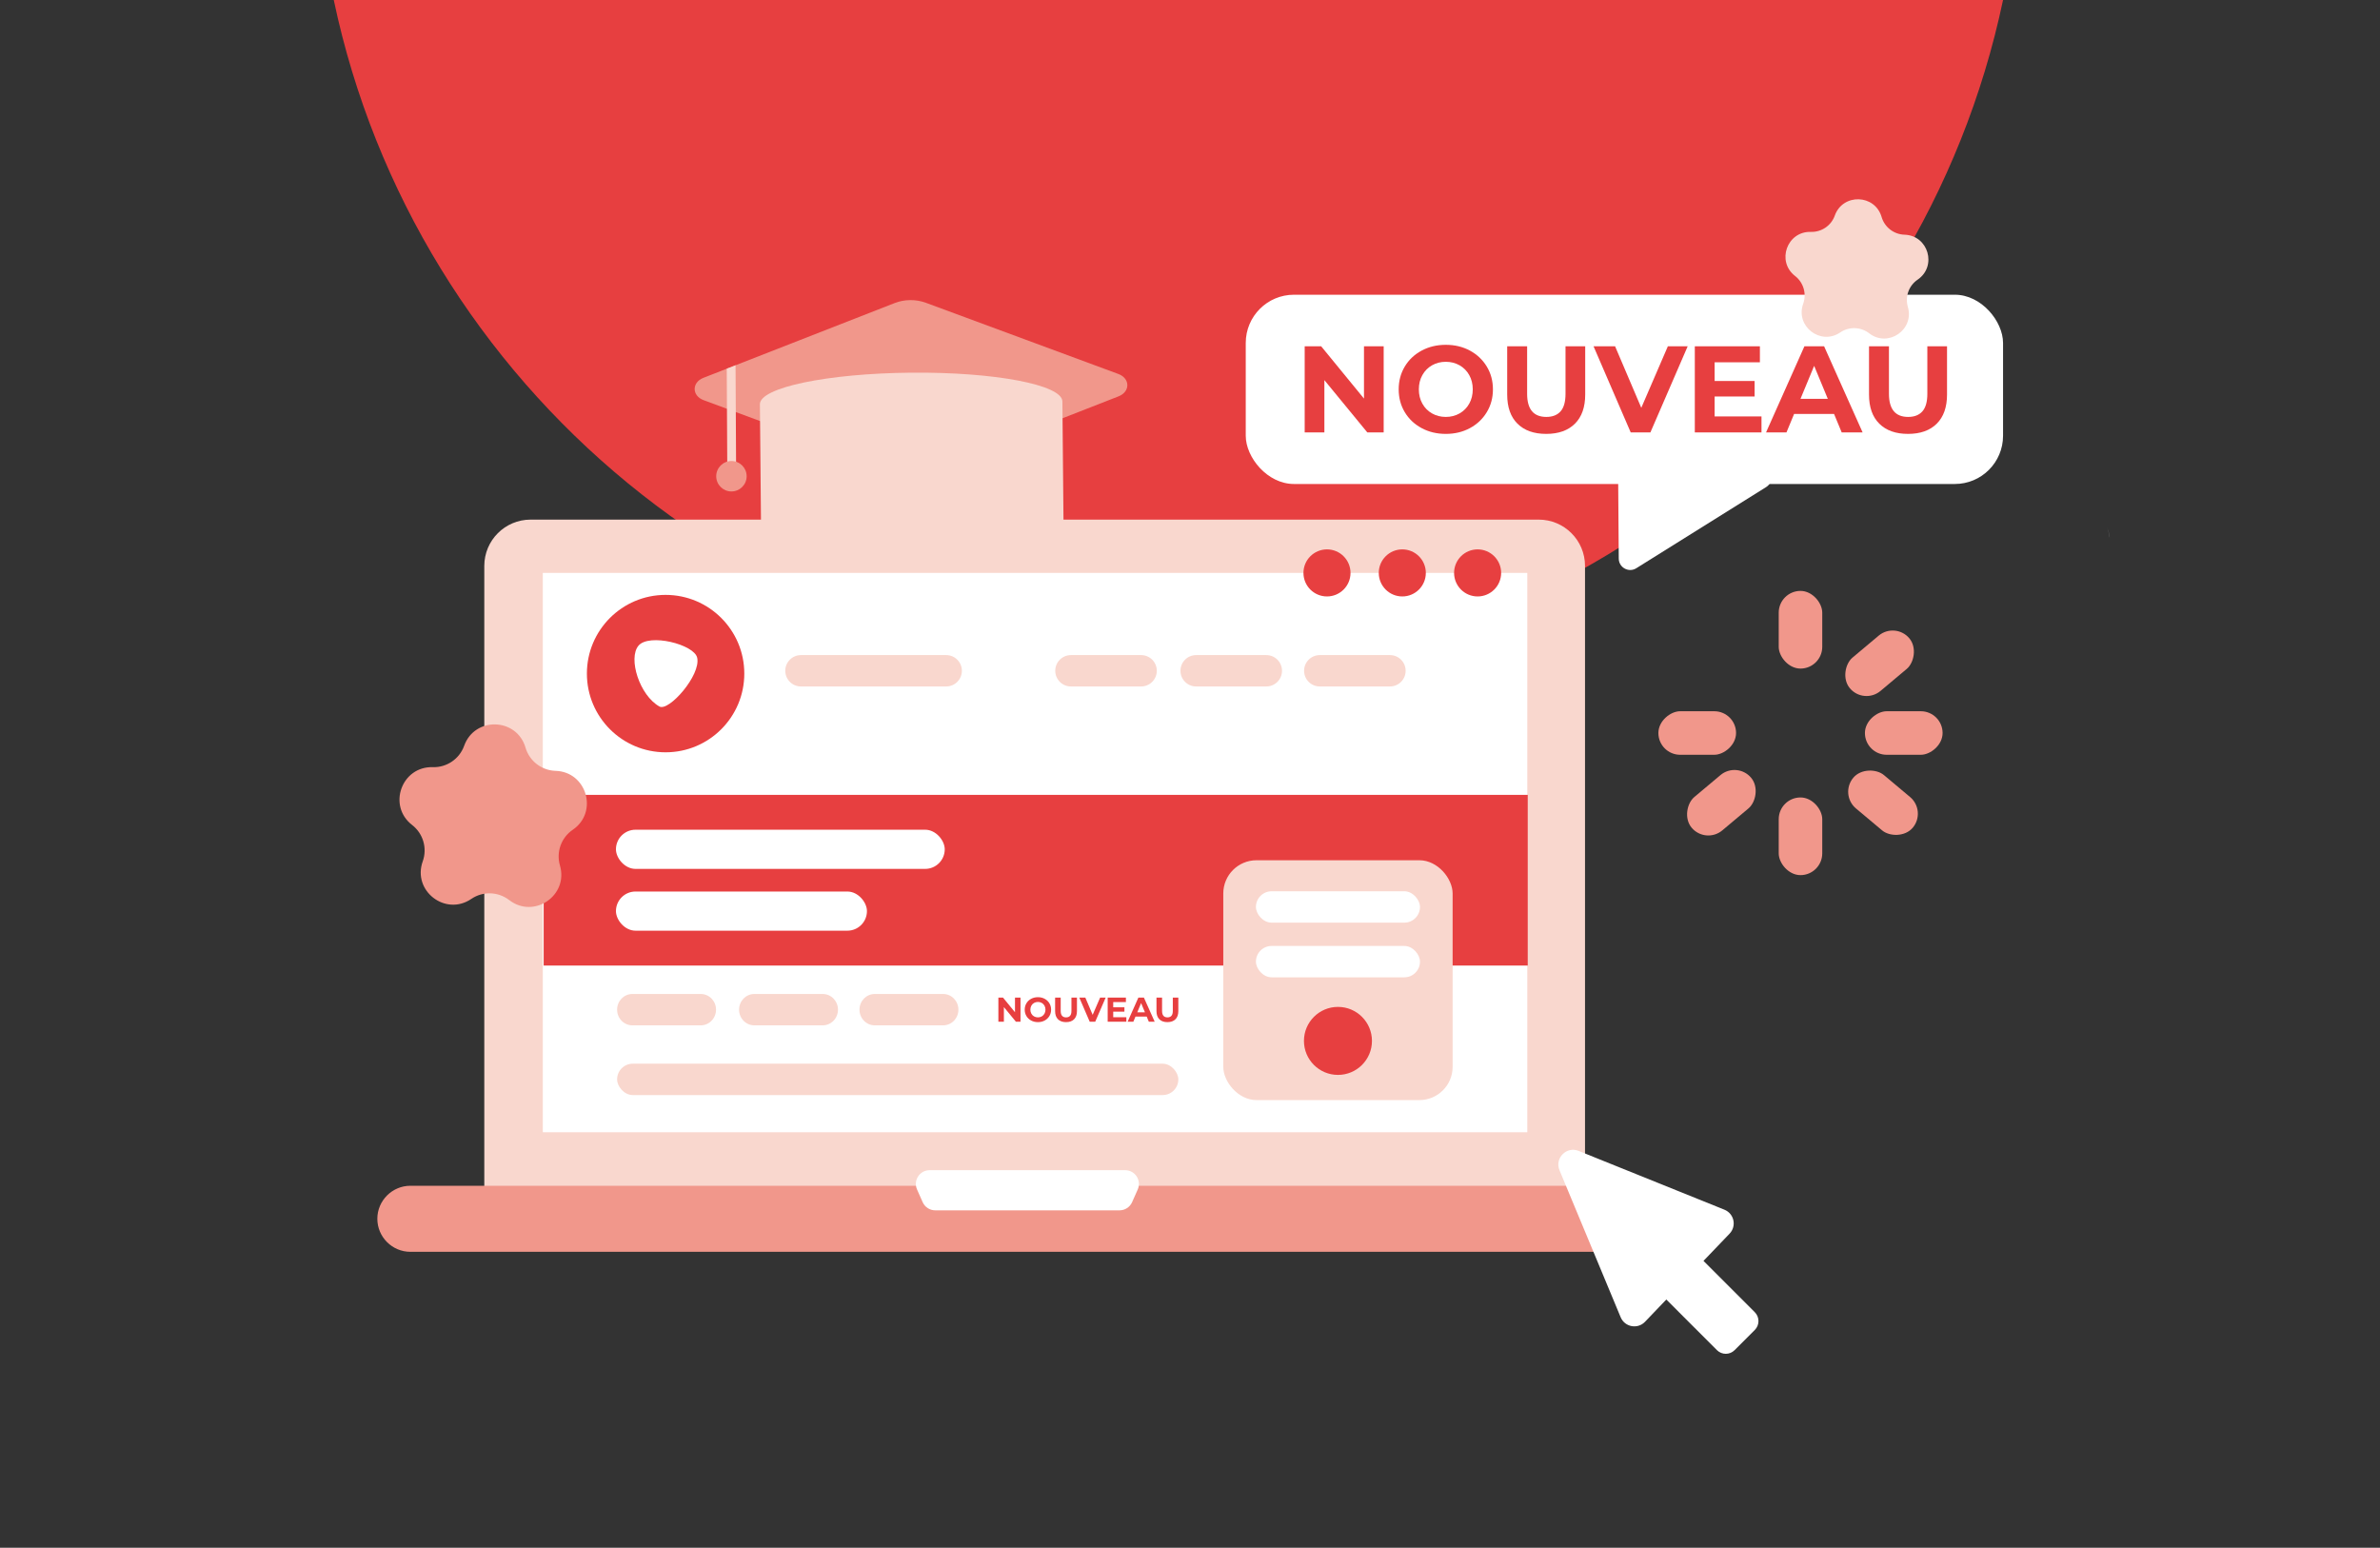 <?xml version="1.0" encoding="utf-8"?>
<svg xmlns="http://www.w3.org/2000/svg" id="Calque_1" data-name="Calque 1" viewBox="0 0 2848 1852">
  <rect x="0" y="0" width="2848" height="1852" fill="#333333" stroke="none"/>
  <defs>
    <style>
      .cls-1 {
        fill: #f9d7ce;
      }

      .cls-1, .cls-2, .cls-3, .cls-4 {
        stroke-width: 0px;
      }

      .cls-2 {
        fill: #e73f40;
      }

      .cls-3 {
        fill: #f1978b;
      }

      .cls-4 {
        fill: #fff;
      }
    </style>
  </defs>
  <path class="cls-2" d="M399.4,0c97.36,462.28,507.52,809.33,998.76,809.33,491.25,0,901.41-347.04,998.76-809.33H399.4Z"/>
  <path class="cls-4" d="M1569.53,1027.03c4.46,22.09-32.25,68.51-42.91,61.86-22.69-14.15-35.87-60.96-23.91-77.07,11.97-16.12,63.39-1.74,66.82,15.22"/>
  <g>
    <path class="cls-1" d="M1841.28,1481.52H634.94c-30.6,0-55.41-24.81-55.41-55.41v-748.93c0-30.6,24.81-55.41,55.41-55.41h1206.34c30.6,0,55.41,24.81,55.41,55.41v748.93c0,30.6-24.81,55.41-55.41,55.41"/>
    <path class="cls-3" d="M1970.13,1497.92H491.05c-21.73,0-39.51-17.78-39.51-39.51s17.78-39.51,39.51-39.51h1479.08c21.73,0,39.51,17.78,39.51,39.51s-17.78,39.51-39.51,39.51"/>
    <path class="cls-4" d="M1339.69,1448.28h-220.57c-6.51,0-12.4-3.83-15.03-9.78l-6.71-15.14c-4.82-10.87,3.14-23.11,15.03-23.11h234c11.9,0,19.86,12.24,15.03,23.11l-6.71,15.14c-2.64,5.95-8.53,9.78-15.03,9.78"/>
  </g>
  <rect class="cls-4" x="649.55" y="685.55" width="1178.07" height="669.3"/>
  <path class="cls-4" d="M2521.5,631.12h0c1.84,4.95,2.69,9.35,3.12,12.6l.67,4.51-.67-4.51c-.29-2.58-.99-7.2-3.12-12.6"/>
  <path class="cls-2" d="M890.66,806.03c0,52.01-42.17,94.18-94.18,94.18s-94.18-42.17-94.18-94.18,42.17-94.18,94.18-94.18,94.18,42.17,94.18,94.18"/>
  <path class="cls-4" d="M834.28,787.03c4.71,20.85-33.94,64.65-45.15,58.39-23.88-13.37-37.74-57.54-25.15-72.74,12.59-15.22,66.7-1.65,70.3,14.36"/>
  <path class="cls-1" d="M1132.25,821.42h-173.8c-10.37,0-18.77-8.41-18.77-18.77s8.4-18.77,18.77-18.77h173.8c10.37,0,18.77,8.41,18.77,18.77s-8.4,18.77-18.77,18.77"/>
  <path class="cls-1" d="M1365.5,821.42h-83.98c-10.37,0-18.77-8.41-18.77-18.77s8.41-18.77,18.77-18.77h83.98c10.37,0,18.77,8.41,18.77,18.77s-8.4,18.77-18.77,18.77"/>
  <path class="cls-1" d="M1515.33,821.42h-83.98c-10.37,0-18.77-8.41-18.77-18.77s8.4-18.77,18.77-18.77h83.98c10.37,0,18.77,8.41,18.77,18.77s-8.4,18.77-18.77,18.77"/>
  <path class="cls-1" d="M1663.27,821.42h-83.98c-10.37,0-18.77-8.41-18.77-18.77s8.41-18.77,18.77-18.77h83.98c10.37,0,18.77,8.41,18.77,18.77s-8.4,18.77-18.77,18.77"/>
  <path class="cls-2" d="M1616.08,685.55c0,15.55-12.61,28.16-28.16,28.16s-28.16-12.61-28.16-28.16,12.61-28.16,28.16-28.16,28.16,12.61,28.16,28.16"/>
  <path class="cls-2" d="M1706.21,685.55c0,15.55-12.61,28.16-28.16,28.16s-28.16-12.61-28.16-28.16,12.61-28.16,28.16-28.16,28.16,12.61,28.16,28.16"/>
  <path class="cls-2" d="M1796.33,685.55c0,15.55-12.61,28.16-28.16,28.16s-28.16-12.61-28.16-28.16,12.61-28.16,28.16-28.16,28.16,12.61,28.16,28.16"/>
  <path class="cls-4" d="M2099.85,1591.46l-24.02,24.02c-5.98,5.98-15.41,5.98-21.38,0l-60.47-60.47c-8.51,8.85-17.01,17.82-25.52,26.67-8.85,9.19-24.14,6.32-29.09-5.4-24.37-58.63-48.74-117.25-73.23-176-5.97-14.37,8.4-28.97,22.88-23.11,58.17,23.45,116.33,46.9,174.5,70.35,11.61,4.71,14.83,19.55,6.21,28.62-10.46,10.92-20.92,21.72-31.27,32.65l61.39,61.39c5.86,5.87,5.86,15.41,0,21.27"/>
  <rect class="cls-2" x="650.57" y="951.14" width="1177.59" height="204.24"/>
  <rect class="cls-1" x="738.45" y="1272.82" width="671.58" height="37.54" rx="18.77" ry="18.77"/>
  <g>
    <g id="_33" data-name="33">
      <g>
        <path class="cls-3" d="M1338.49,474.28l-228.77,89.44c-11.75,4.59-25.47,4.72-37.29.35l-191.94-70.99-10.58-3.91-27.86-10.31c-14.25-5.26-14.41-21.25-.25-26.78l27.87-10.89,10.53-4.12,190.38-74.43c11.74-4.59,25.45-4.71,37.29-.35l230.39,85.2c14.25,5.28,14.39,21.26.24,26.78Z"/>
        <path class="cls-1" d="M909.33,483.71c-.18-19.94,80.7-36.85,180.65-37.78,99.96-.92,181.13,14.49,181.32,34.43l1.33,144.3-361.97,3.34-1.33-144.3Z"/>
      </g>
    </g>
    <polygon class="cls-1" points="880.89 568.92 870.33 568.97 869.9 489.17 869.65 441.19 880.19 437.07 880.49 493.08 880.89 568.92"/>
    <circle class="cls-3" cx="875.26" cy="569.86" r="18.21"/>
  </g>
  <rect class="cls-1" x="1463.82" y="1029.37" width="274.45" height="287" rx="39.78" ry="39.78"/>
  <path class="cls-1" d="M838.54,1226.93h-81.8c-10.1,0-18.29-8.41-18.29-18.77s8.19-18.77,18.29-18.77h81.8c10.1,0,18.28,8.41,18.28,18.77s-8.18,18.77-18.28,18.77"/>
  <path class="cls-1" d="M984.48,1226.93h-81.8c-10.1,0-18.28-8.41-18.28-18.77s8.18-18.77,18.28-18.77h81.8c10.1,0,18.28,8.41,18.28,18.77s-8.18,18.77-18.28,18.77"/>
  <path class="cls-1" d="M1128.59,1226.93h-81.8c-10.1,0-18.29-8.41-18.29-18.77s8.19-18.77,18.29-18.77h81.8c10.1,0,18.28,8.41,18.28,18.77s-8.18,18.77-18.28,18.77"/>
  <rect class="cls-4" x="1502.89" y="1131.93" width="196.32" height="37.54" rx="18.77" ry="18.77"/>
  <rect class="cls-4" x="1502.89" y="1066.5" width="196.32" height="37.54" rx="18.77" ry="18.77"/>
  <circle class="cls-2" cx="1601.05" cy="1245.54" r="40.69"/>
  <rect class="cls-4" x="737.06" y="992.85" width="393.45" height="46.87" rx="23.44" ry="23.44"/>
  <rect class="cls-4" x="737.06" y="1066.8" width="300.36" height="46.87" rx="23.44" ry="23.44"/>
  <g>
    <rect class="cls-4" x="1490.71" y="352.67" width="906.22" height="226.47" rx="57.7" ry="57.7"/>
    <path class="cls-4" d="M2106.08,557.52c-52.03.24-104.06.48-156.08.72-7.59.03-13.71,6.23-13.65,13.81.24,32.13.48,64.26.72,96.38.08,10.72,11.88,17.21,20.98,11.53,51.79-32.37,103.58-64.73,155.36-97.1,11.71-7.32,6.48-25.4-7.33-25.34Z"/>
  </g>
  <path class="cls-1" d="M2236.73,398.82h0c-10.1-7.81-24.08-8.23-34.63-1.04h0c-23.59,16.08-53.97-7.42-44.34-34.29h0c4.31-12.02.39-25.44-9.71-33.25h0c-22.58-17.46-9.62-53.62,18.91-52.76h0c12.76.38,24.32-7.49,28.62-19.51h0c9.63-26.87,48.02-25.72,56.02,1.68h0c3.58,12.25,14.64,20.81,27.4,21.19h0c28.53.86,39.3,37.72,15.71,53.8h0c-10.55,7.19-15.27,20.36-11.69,32.61h0c8,27.4-23.73,49.03-46.31,31.57Z"/>
  <path class="cls-3" d="M609.34,1077.03h0c-13.24-10.24-31.56-10.79-45.38-1.36h0c-30.92,21.07-70.74-9.72-58.11-44.95h0c5.65-15.75.51-33.35-12.73-43.58h0c-29.6-22.89-12.61-70.28,24.79-69.16h0c16.73.5,31.87-9.82,37.52-25.57h0c12.62-35.22,62.94-33.71,73.43,2.2h0c4.69,16.06,19.19,27.28,35.92,27.78h0c37.4,1.12,51.51,49.45,20.6,70.52h0c-13.83,9.42-20.01,26.68-15.32,42.74h0c10.49,35.92-31.11,64.27-60.7,41.38Z"/>
  <g>
    <path class="cls-2" d="M1655.76,414.38v103.05h-19.58l-51.38-62.57v62.57h-23.56v-103.05h19.73l51.23,62.57v-62.57h23.56Z"/>
    <path class="cls-2" d="M1701.18,512.28c-8.59-4.61-15.31-10.97-20.17-19.06-4.86-8.1-7.29-17.2-7.29-27.31s2.43-19.21,7.29-27.31c4.86-8.1,11.58-14.45,20.17-19.07,8.59-4.61,18.23-6.92,28.93-6.92s20.32,2.31,28.86,6.92c8.54,4.61,15.26,10.97,20.17,19.07,4.91,8.1,7.36,17.2,7.36,27.31s-2.45,19.21-7.36,27.31c-4.91,8.1-11.63,14.45-20.17,19.06-8.54,4.61-18.16,6.92-28.86,6.92s-20.34-2.31-28.93-6.92ZM1746.6,494.69c4.91-2.8,8.76-6.7,11.56-11.7,2.8-5.01,4.2-10.7,4.2-17.08s-1.4-12.07-4.2-17.08c-2.8-5.01-6.65-8.91-11.56-11.7-4.91-2.8-10.4-4.2-16.49-4.2s-11.58,1.4-16.49,4.2c-4.91,2.8-8.76,6.7-11.56,11.7-2.8,5.01-4.2,10.7-4.2,17.08s1.4,12.07,4.2,17.08c2.8,5.01,6.65,8.91,11.56,11.7,4.91,2.8,10.4,4.2,16.49,4.2s11.58-1.4,16.49-4.2Z"/>
    <path class="cls-2" d="M1815.86,506.98c-8.2-8.15-12.29-19.78-12.29-34.89v-57.71h23.85v56.83c0,18.45,7.66,27.68,22.97,27.68,7.46,0,13.15-2.23,17.08-6.7,3.92-4.46,5.89-11.46,5.89-20.98v-56.83h23.56v57.71c0,15.12-4.1,26.75-12.29,34.89-8.2,8.15-19.65,12.22-34.38,12.22s-26.18-4.07-34.38-12.22Z"/>
    <path class="cls-2" d="M2019.54,414.38l-44.61,103.05h-23.56l-44.46-103.05h25.76l31.36,73.61,31.8-73.61h23.7Z"/>
    <path class="cls-2" d="M2107.87,498.29v19.14h-79.79v-103.05h77.88v19.14h-54.18v22.38h47.85v18.55h-47.85v23.85h56.09Z"/>
    <path class="cls-2" d="M2194.73,495.35h-47.85l-9.13,22.08h-24.44l45.93-103.05h23.56l46.08,103.05h-25.03l-9.13-22.08ZM2187.22,477.24l-16.34-39.45-16.34,39.45h32.68Z"/>
    <path class="cls-2" d="M2248.83,506.98c-8.2-8.15-12.29-19.78-12.29-34.89v-57.71h23.85v56.83c0,18.45,7.66,27.68,22.97,27.68,7.46,0,13.15-2.23,17.08-6.7,3.92-4.46,5.89-11.46,5.89-20.98v-56.83h23.56v57.71c0,15.12-4.1,26.75-12.29,34.89-8.2,8.15-19.65,12.22-34.38,12.22s-26.18-4.07-34.38-12.22Z"/>
  </g>
  <g>
    <path class="cls-2" d="M1221.18,1193.73v28.87h-5.49l-14.39-17.53v17.53h-6.6v-28.87h5.53l14.35,17.53v-17.53h6.6Z"/>
    <path class="cls-2" d="M1233.91,1221.15c-2.41-1.29-4.29-3.07-5.65-5.34s-2.04-4.82-2.04-7.65.68-5.38,2.04-7.65,3.24-4.05,5.65-5.34c2.41-1.29,5.11-1.94,8.1-1.94s5.69.65,8.08,1.94c2.39,1.29,4.28,3.07,5.65,5.34,1.37,2.27,2.06,4.82,2.06,7.65s-.69,5.38-2.06,7.65c-1.38,2.27-3.26,4.05-5.65,5.34-2.39,1.29-5.09,1.94-8.08,1.94s-5.7-.65-8.1-1.94ZM1246.63,1216.22c1.37-.78,2.45-1.88,3.24-3.28.78-1.4,1.18-3,1.18-4.78s-.39-3.38-1.18-4.78c-.78-1.4-1.86-2.5-3.24-3.28-1.38-.78-2.91-1.18-4.62-1.18s-3.24.39-4.62,1.18c-1.38.78-2.45,1.88-3.24,3.28-.78,1.4-1.18,3-1.18,4.78s.39,3.38,1.18,4.78c.78,1.4,1.86,2.5,3.24,3.28,1.37.78,2.91,1.18,4.62,1.18s3.24-.39,4.62-1.18Z"/>
    <path class="cls-2" d="M1266.03,1219.67c-2.3-2.28-3.44-5.54-3.44-9.77v-16.17h6.68v15.92c0,5.17,2.14,7.75,6.43,7.75,2.09,0,3.68-.63,4.78-1.88,1.1-1.25,1.65-3.21,1.65-5.88v-15.92h6.6v16.17c0,4.23-1.15,7.49-3.44,9.77-2.3,2.28-5.51,3.42-9.63,3.42s-7.33-1.14-9.63-3.42Z"/>
    <path class="cls-2" d="M1323.09,1193.73l-12.5,28.87h-6.6l-12.46-28.87h7.22l8.78,20.62,8.91-20.62h6.64Z"/>
    <path class="cls-2" d="M1347.84,1217.23v5.36h-22.35v-28.87h21.82v5.36h-15.18v6.27h13.4v5.2h-13.4v6.68h15.71Z"/>
    <path class="cls-2" d="M1372.17,1216.41h-13.4l-2.56,6.19h-6.85l12.87-28.87h6.6l12.91,28.87h-7.01l-2.56-6.19ZM1370.07,1211.34l-4.58-11.05-4.58,11.05h9.16Z"/>
    <path class="cls-2" d="M1387.33,1219.67c-2.3-2.28-3.44-5.54-3.44-9.77v-16.17h6.68v15.92c0,5.17,2.14,7.75,6.43,7.75,2.09,0,3.68-.63,4.78-1.88,1.1-1.25,1.65-3.21,1.65-5.88v-15.92h6.6v16.17c0,4.23-1.15,7.49-3.44,9.77-2.3,2.28-5.51,3.42-9.63,3.42s-7.33-1.14-9.63-3.42Z"/>
  </g>
  <g>
    <g>
      <rect class="cls-3" x="2128.49" y="707.08" width="52.09" height="92.94" rx="26.04" ry="26.04"/>
      <rect class="cls-3" x="2128.49" y="954.23" width="52.09" height="92.94" rx="26.04" ry="26.04"/>
    </g>
    <g>
      <rect class="cls-3" x="2004.92" y="830.65" width="52.09" height="92.94" rx="26.04" ry="26.04" transform="translate(1153.84 2908.08) rotate(-90)"/>
      <rect class="cls-3" x="2252.07" y="830.65" width="52.09" height="92.94" rx="26.04" ry="26.04" transform="translate(1400.99 3155.23) rotate(-90)"/>
    </g>
    <rect class="cls-3" x="2227.26" y="914.08" width="52.09" height="92.94" rx="26.04" ry="26.04" transform="translate(69.08 2069.25) rotate(-50)"/>
    <g>
      <rect class="cls-3" x="2223.16" y="747.22" width="52.09" height="92.94" rx="26.04" ry="26.04" transform="translate(3086.96 3026.85) rotate(-130)"/>
      <rect class="cls-3" x="2033.83" y="914.08" width="52.09" height="92.94" rx="26.04" ry="26.04" transform="translate(2648.11 3155.94) rotate(-130)"/>
    </g>
  </g>
</svg>